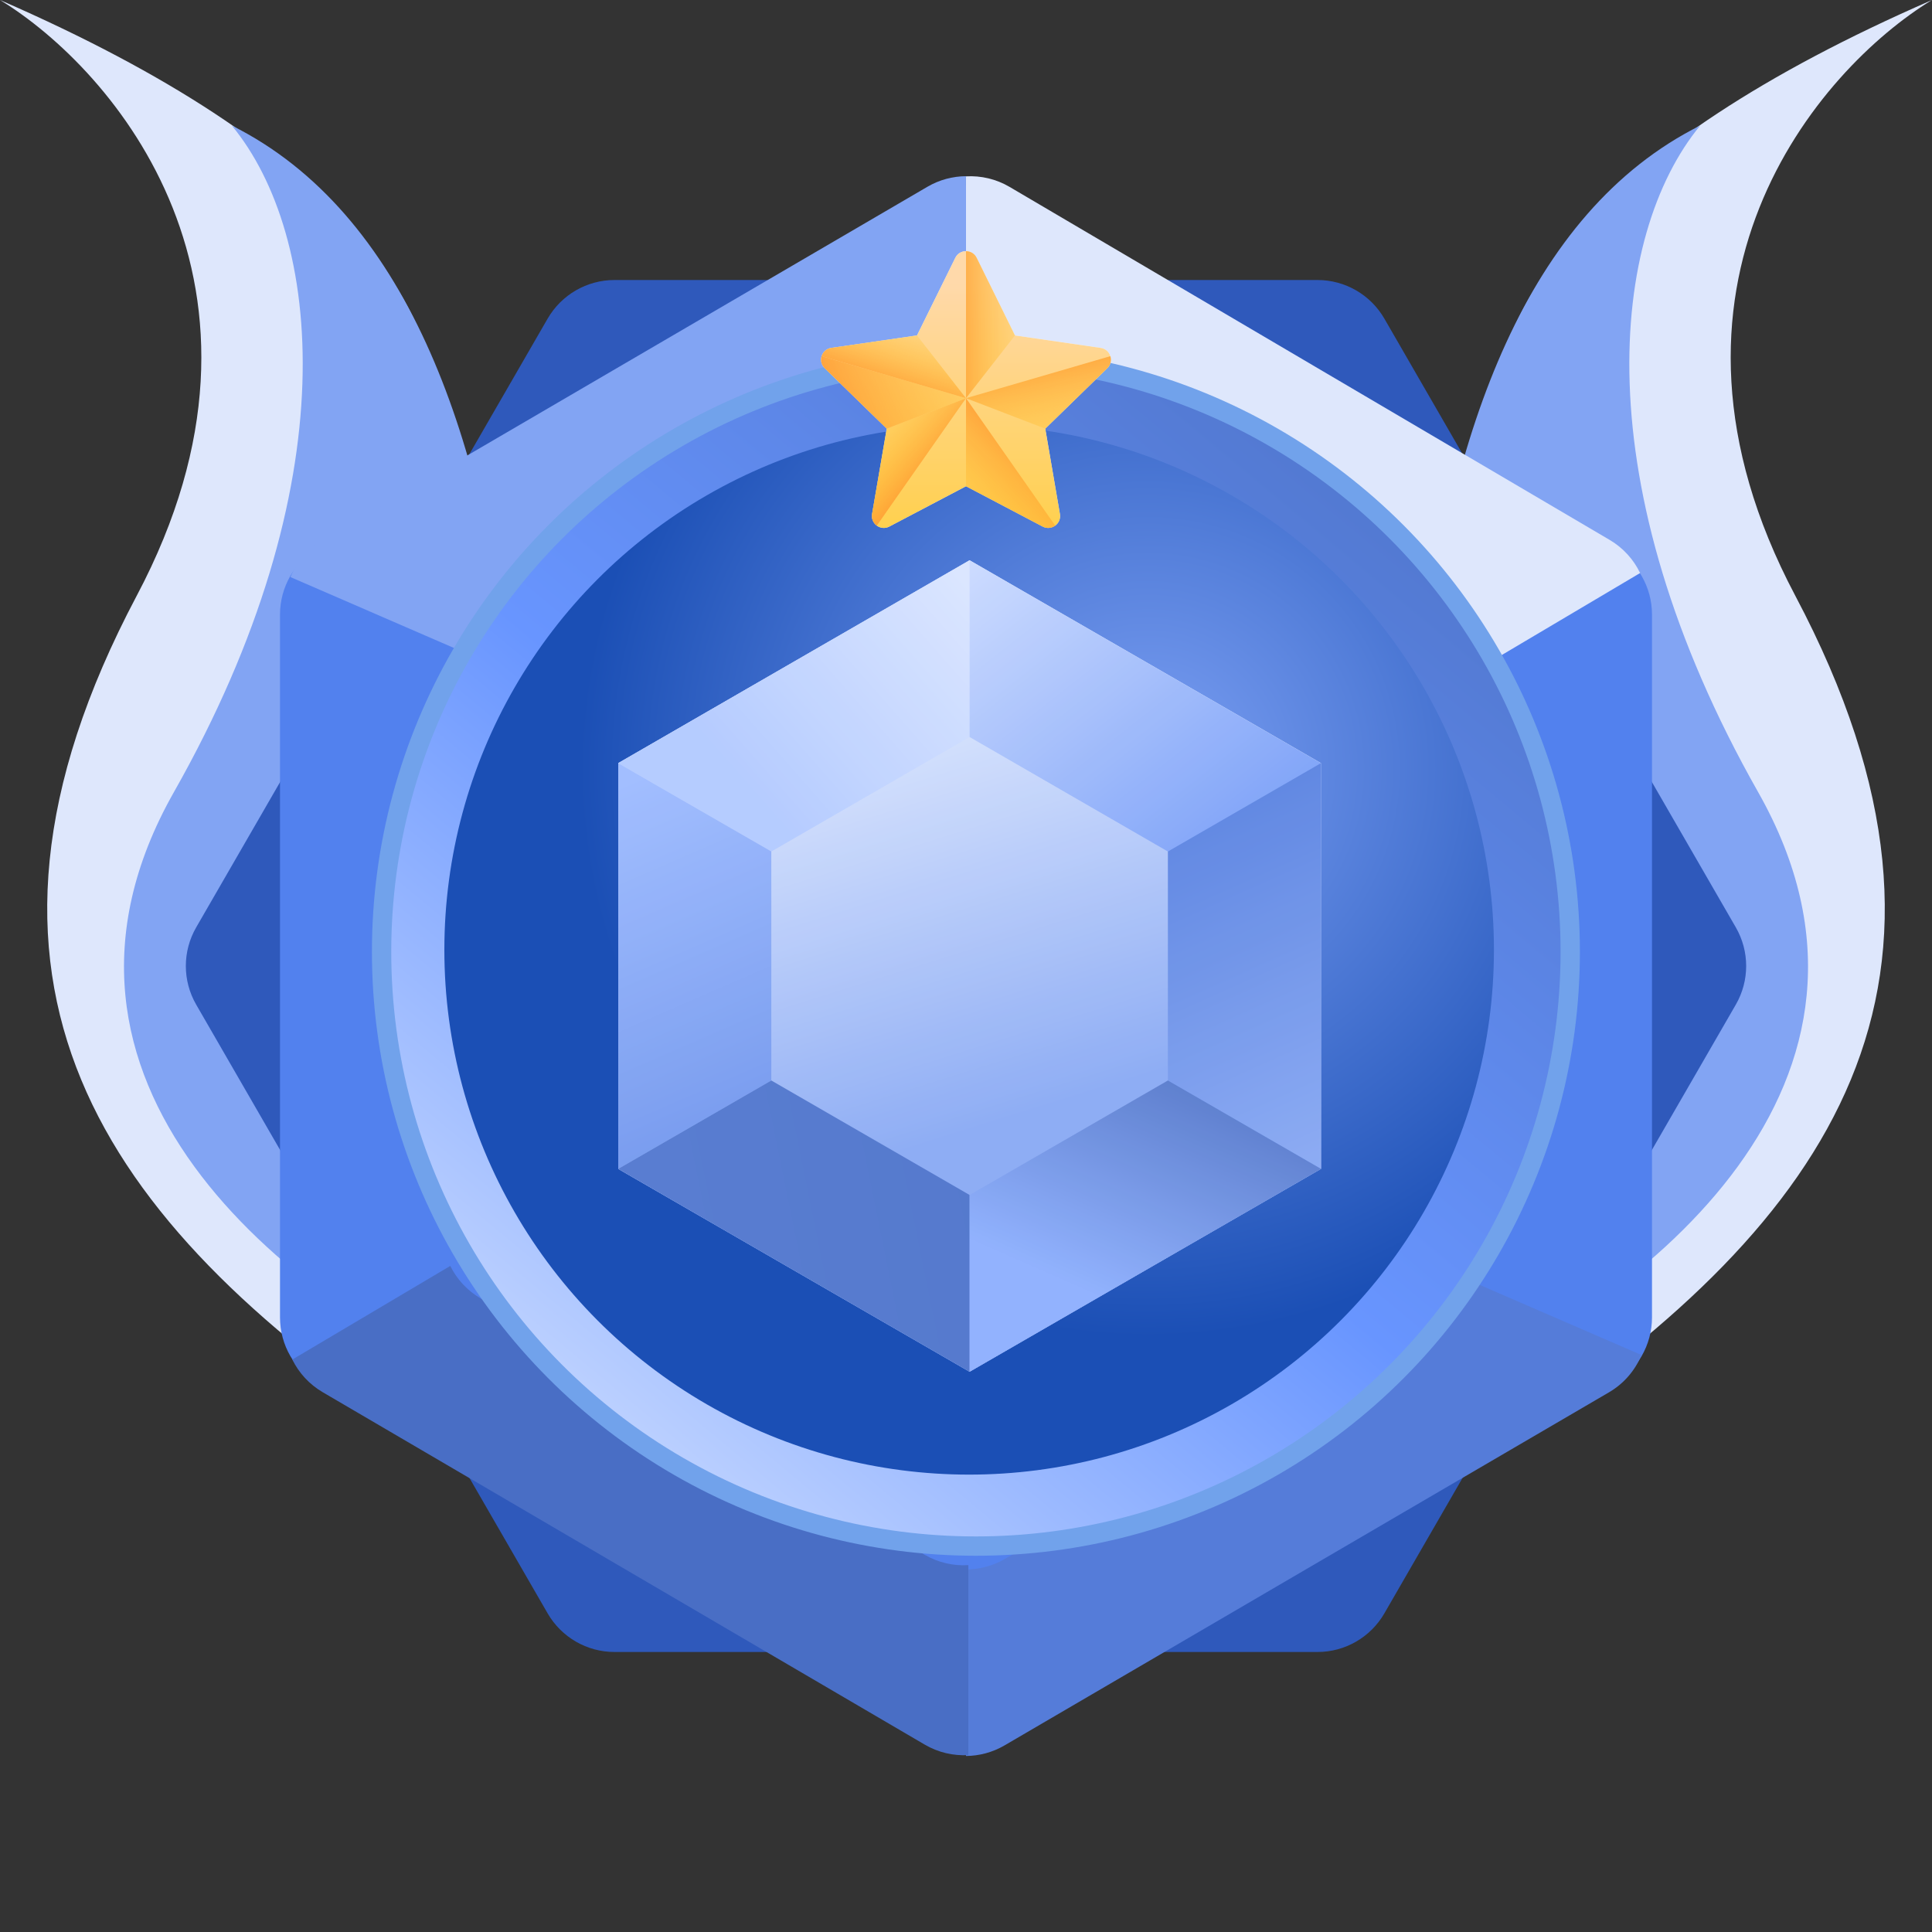 <svg width="100" height="100" viewBox="0 0 100 100" fill="none" xmlns="http://www.w3.org/2000/svg">
<rect x="0" y="0" width="100" height="100" fill="#333333" stroke="none"/>
<path d="M92.923 30.833C84.431 14.8 94.103 3.597 100 0C64.615 15.417 78.769 32.375 85.846 43.167C91.508 51.8 83.487 60.125 78.769 63.208V74C94.692 63.208 103.538 50.875 92.923 30.833Z" fill="#DEE7FC"/>
<path d="M91.001 41C81.936 25.003 83.334 12.167 88 6.5C70 15.5 72.021 52.333 74.521 72C85.188 67.333 99.501 56 91.001 41Z" fill="#82A4F3"/>
<path d="M7.078 30.833C15.572 14.8 5.898 3.597 0 0C35.39 15.417 21.234 32.375 14.156 43.167C8.494 51.8 16.515 60.125 21.234 63.208V74C5.309 63.208 -3.539 50.875 7.078 30.833Z" fill="#DEE7FC"/>
<path d="M9.001 41C18.067 25.003 16.669 12.167 12.001 6.5C30.004 15.5 27.983 52.333 25.483 72C14.815 67.333 0.499 56 9.001 41Z" fill="#82A4F3"/>
<path d="M10.155 52C9.44 50.762 9.44 49.238 10.155 48L28.345 16.493C29.06 15.255 30.38 14.493 31.809 14.493H68.191C69.62 14.493 70.94 15.255 71.655 16.493L89.845 48C90.56 49.238 90.56 50.762 89.845 52L71.655 83.507C70.94 84.745 69.62 85.507 68.191 85.507H31.809C30.38 85.507 29.06 84.745 28.345 83.507L10.155 52Z" fill="#2F59BB"/>
<path d="M48 10.155C49.238 9.44 50.762 9.44 52 10.155L83.507 28.345C84.745 29.06 85.507 30.38 85.507 31.809V68.191C85.507 69.62 84.745 70.94 83.507 71.655L52 89.845C50.762 90.56 49.238 90.56 48 89.845L16.493 71.655C15.255 70.94 14.493 69.62 14.493 68.191V31.809C14.493 30.38 15.255 29.06 16.493 28.345L48 10.155Z" fill="#5281EE"/>
<path fill-rule="evenodd" clip-rule="evenodd" d="M48.007 9.665C48.623 9.306 49.311 9.124 49.999 9.12V18.775C49.316 18.775 48.633 18.95 48.019 19.3L25.151 32.331C24.577 32.658 24.104 33.115 23.76 33.653L15.034 29.87C15.363 29.071 15.947 28.385 16.718 27.936L48.007 9.665Z" fill="#82A4F3"/>
<path fill-rule="evenodd" clip-rule="evenodd" d="M51.993 90.343C51.377 90.702 50.689 90.884 50 90.889V81.233C50.683 81.233 51.367 81.058 51.98 80.709L74.849 67.678C75.423 67.351 75.896 66.893 76.24 66.355L84.963 70.136C84.634 70.933 84.051 71.616 83.283 72.065L51.993 90.343Z" fill="#557CD9"/>
<path fill-rule="evenodd" clip-rule="evenodd" d="M84.892 29.66C84.554 28.956 84.011 28.355 83.316 27.946L52.256 9.674C51.563 9.266 50.776 9.084 50 9.128V18.959C50.772 18.911 51.554 19.087 52.247 19.487L75.232 32.758C75.927 33.159 76.472 33.751 76.817 34.446L84.892 29.66Z" fill="#DEE7FC"/>
<path fill-rule="evenodd" clip-rule="evenodd" d="M15.13 70.37C15.47 71.063 16.01 71.654 16.698 72.057L47.868 90.303C48.562 90.709 49.347 90.889 50.122 90.844V81.011C49.35 81.059 48.568 80.883 47.875 80.483L24.89 67.213C24.195 66.811 23.65 66.219 23.306 65.524L15.13 70.37Z" fill="#496EC5"/>
<circle cx="50.513" cy="49.263" r="30.762" fill="url(#paint0_linear)" stroke="#71A2EB"/>
<circle cx="50.163" cy="49.163" r="27.163" fill="url(#paint1_radial)"/>
<path d="M50.187 29L32 39.5V60.5L50.187 71L68.373 60.5V39.5L50.187 29Z" fill="white"/>
<g opacity="0.9">
<path d="M50.187 29L32 39.5V60.5L50.187 71L68.373 60.5V39.5L50.187 29Z" fill="url(#paint2_linear)"/>
<path d="M50.187 50V29L32 39.5L50.187 50Z" fill="url(#paint3_linear)"/>
<path d="M32 39.5V60.5L50.187 50L32 39.5Z" fill="url(#paint4_linear)"/>
<path d="M68.373 39.5L50.187 50L68.373 60.5V39.5Z" fill="url(#paint5_linear)"/>
<path d="M50.187 50L32 60.5L50.187 71V50Z" fill="url(#paint6_linear)"/>
<path d="M50.187 71L68.373 60.5L50.187 50V71Z" fill="url(#paint7_linear)"/>
<path d="M60.45 55.926V44.074L50.187 38.148L39.923 44.074V55.926L50.187 61.852L60.45 55.926Z" fill="url(#paint8_linear)"/>
</g>
<path d="M50.552 13.343L52.536 17.363L56.972 18.008C57.477 18.081 57.679 18.701 57.313 19.058L54.103 22.187L54.861 26.605C54.947 27.108 54.419 27.491 53.968 27.254L50 25.168L46.032 27.254C45.58 27.491 45.053 27.108 45.139 26.605L45.897 22.187L42.687 19.058C42.321 18.701 42.523 18.081 43.028 18.008L47.464 17.363L49.448 13.343C49.674 12.886 50.326 12.886 50.552 13.343Z" fill="white"/>
<g opacity="0.8">
<path d="M50.552 13.343L52.536 17.363L56.972 18.008C57.477 18.081 57.679 18.701 57.313 19.058L54.103 22.187L54.861 26.605C54.947 27.108 54.419 27.491 53.968 27.254L50 25.168L46.032 27.254C45.58 27.491 45.053 27.108 45.139 26.605L45.897 22.187L42.687 19.058C42.321 18.701 42.523 18.081 43.028 18.008L47.464 17.363L49.448 13.343C49.674 12.886 50.326 12.886 50.552 13.343Z" fill="url(#paint9_linear)"/>
<path d="M52.536 17.363L50.552 13.343C50.439 13.114 50.219 13 50 13V20.611L52.536 17.363Z" fill="url(#paint10_linear)"/>
<path d="M54.103 22.187L57.313 19.058C57.494 18.882 57.536 18.642 57.472 18.435L50 20.611L54.103 22.187Z" fill="url(#paint11_linear)"/>
<path d="M54.618 27.206L50 20.611V25.168L53.968 27.254C54.195 27.373 54.44 27.336 54.618 27.206Z" fill="url(#paint12_linear)"/>
<path d="M50 20.611L45.897 22.187L45.139 26.605C45.096 26.856 45.206 27.076 45.382 27.206L50 20.611Z" fill="url(#paint13_linear)"/>
<path d="M42.528 18.435L50 20.611L47.464 17.363L43.028 18.008C42.772 18.045 42.594 18.223 42.528 18.435Z" fill="url(#paint14_linear)"/>
<path d="M45.897 22.187L42.686 19.058C42.506 18.882 42.464 18.642 42.528 18.435L50 20.611L45.897 22.187Z" fill="url(#paint15_linear)"/>
</g>
<defs>
<linearGradient id="paint0_linear" x1="69.475" y1="21.587" x2="26.425" y2="73.35" gradientUnits="userSpaceOnUse">
<stop stop-color="#5177CE"/>
<stop offset="0.527" stop-color="#6895FF"/>
<stop offset="1" stop-color="#C5D7FF"/>
</linearGradient>
<radialGradient id="paint1_radial" cx="0" cy="0" r="1" gradientUnits="userSpaceOnUse" gradientTransform="translate(59.455 39.87) rotate(129.472) scale(47.226)">
<stop stop-color="#7B9FF3"/>
<stop offset="0.622" stop-color="#1B4FB5"/>
</radialGradient>
<linearGradient id="paint2_linear" x1="62.787" y1="44.4" x2="50.653" y2="29" gradientUnits="userSpaceOnUse">
<stop stop-color="#749BF7"/>
<stop offset="1" stop-color="#C6D7FF"/>
</linearGradient>
<linearGradient id="paint3_linear" x1="38.987" y1="41.133" x2="50.653" y2="30.867" gradientUnits="userSpaceOnUse">
<stop stop-color="#ADC6FF"/>
<stop offset="1" stop-color="#D7E3FF"/>
</linearGradient>
<linearGradient id="paint4_linear" x1="31.987" y1="40.667" x2="41.32" y2="62.133" gradientUnits="userSpaceOnUse">
<stop stop-color="#98B7FF"/>
<stop offset="1" stop-color="#5F88E8"/>
</linearGradient>
<linearGradient id="paint5_linear" x1="60.453" y1="43" x2="68.386" y2="60.733" gradientUnits="userSpaceOnUse">
<stop stop-color="#507BDF"/>
<stop offset="1" stop-color="#82A4F3"/>
</linearGradient>
<linearGradient id="paint6_linear" x1="63.72" y1="54.667" x2="33.853" y2="60.733" gradientUnits="userSpaceOnUse">
<stop stop-color="#4069C5"/>
<stop offset="1" stop-color="#476FCC"/>
</linearGradient>
<linearGradient id="paint7_linear" x1="59.053" y1="54.2" x2="53.92" y2="65.867" gradientUnits="userSpaceOnUse">
<stop stop-color="#496EC5"/>
<stop offset="1" stop-color="#86AAFE"/>
</linearGradient>
<linearGradient id="paint8_linear" x1="43.187" y1="34.6" x2="50.653" y2="58.4" gradientUnits="userSpaceOnUse">
<stop stop-color="#E2EBFF"/>
<stop offset="1" stop-color="#82A4F3"/>
</linearGradient>
<linearGradient id="paint9_linear" x1="50" y1="14.671" x2="50" y2="31.221" gradientUnits="userSpaceOnUse">
<stop stop-color="#FFCF95"/>
<stop offset="0.427" stop-color="#FFC954"/>
<stop offset="1" stop-color="#FFC200"/>
</linearGradient>
<linearGradient id="paint10_linear" x1="53.888" y1="16.805" x2="48.885" y2="16.805" gradientUnits="userSpaceOnUse">
<stop stop-color="#FFC200" stop-opacity="0"/>
<stop offset="0.203" stop-color="#FFBB00" stop-opacity="0.203"/>
<stop offset="0.499" stop-color="#FFA700" stop-opacity="0.499"/>
<stop offset="0.852" stop-color="#FF8800" stop-opacity="0.852"/>
<stop offset="1" stop-color="#FF7800"/>
</linearGradient>
<linearGradient id="paint11_linear" x1="54.742" y1="24.471" x2="53.417" y2="17.946" gradientUnits="userSpaceOnUse">
<stop stop-color="#FFC200" stop-opacity="0"/>
<stop offset="0.203" stop-color="#FFBB00" stop-opacity="0.203"/>
<stop offset="0.499" stop-color="#FFA700" stop-opacity="0.499"/>
<stop offset="0.852" stop-color="#FF8800" stop-opacity="0.852"/>
<stop offset="1" stop-color="#FF7800"/>
</linearGradient>
<linearGradient id="paint12_linear" x1="48.318" y1="27.9" x2="53.507" y2="22.71" gradientUnits="userSpaceOnUse">
<stop stop-color="#FFC200" stop-opacity="0"/>
<stop offset="0.203" stop-color="#FFBB00" stop-opacity="0.203"/>
<stop offset="0.499" stop-color="#FFA700" stop-opacity="0.499"/>
<stop offset="0.852" stop-color="#FF8800" stop-opacity="0.852"/>
<stop offset="1" stop-color="#FF7800"/>
</linearGradient>
<linearGradient id="paint13_linear" x1="44.617" y1="21.337" x2="48.442" y2="24.537" gradientUnits="userSpaceOnUse">
<stop stop-color="#FFC200" stop-opacity="0"/>
<stop offset="0.203" stop-color="#FFBB00" stop-opacity="0.203"/>
<stop offset="0.499" stop-color="#FFA700" stop-opacity="0.499"/>
<stop offset="0.852" stop-color="#FF8800" stop-opacity="0.852"/>
<stop offset="1" stop-color="#FF7800"/>
</linearGradient>
<linearGradient id="paint14_linear" x1="47.484" y1="16.058" x2="45.934" y2="20.459" gradientUnits="userSpaceOnUse">
<stop stop-color="#FFC200" stop-opacity="0"/>
<stop offset="0.203" stop-color="#FFBB00" stop-opacity="0.203"/>
<stop offset="0.499" stop-color="#FFA700" stop-opacity="0.499"/>
<stop offset="0.852" stop-color="#FF8800" stop-opacity="0.852"/>
<stop offset="1" stop-color="#FF7800"/>
</linearGradient>
<linearGradient id="paint15_linear" x1="53.319" y1="16.518" x2="41.931" y2="21.368" gradientUnits="userSpaceOnUse">
<stop stop-color="#FFC200" stop-opacity="0"/>
<stop offset="0.203" stop-color="#FFBB00" stop-opacity="0.203"/>
<stop offset="0.499" stop-color="#FFA700" stop-opacity="0.499"/>
<stop offset="0.852" stop-color="#FF8800" stop-opacity="0.852"/>
<stop offset="1" stop-color="#FF7800"/>
</linearGradient>
</defs>
</svg>
